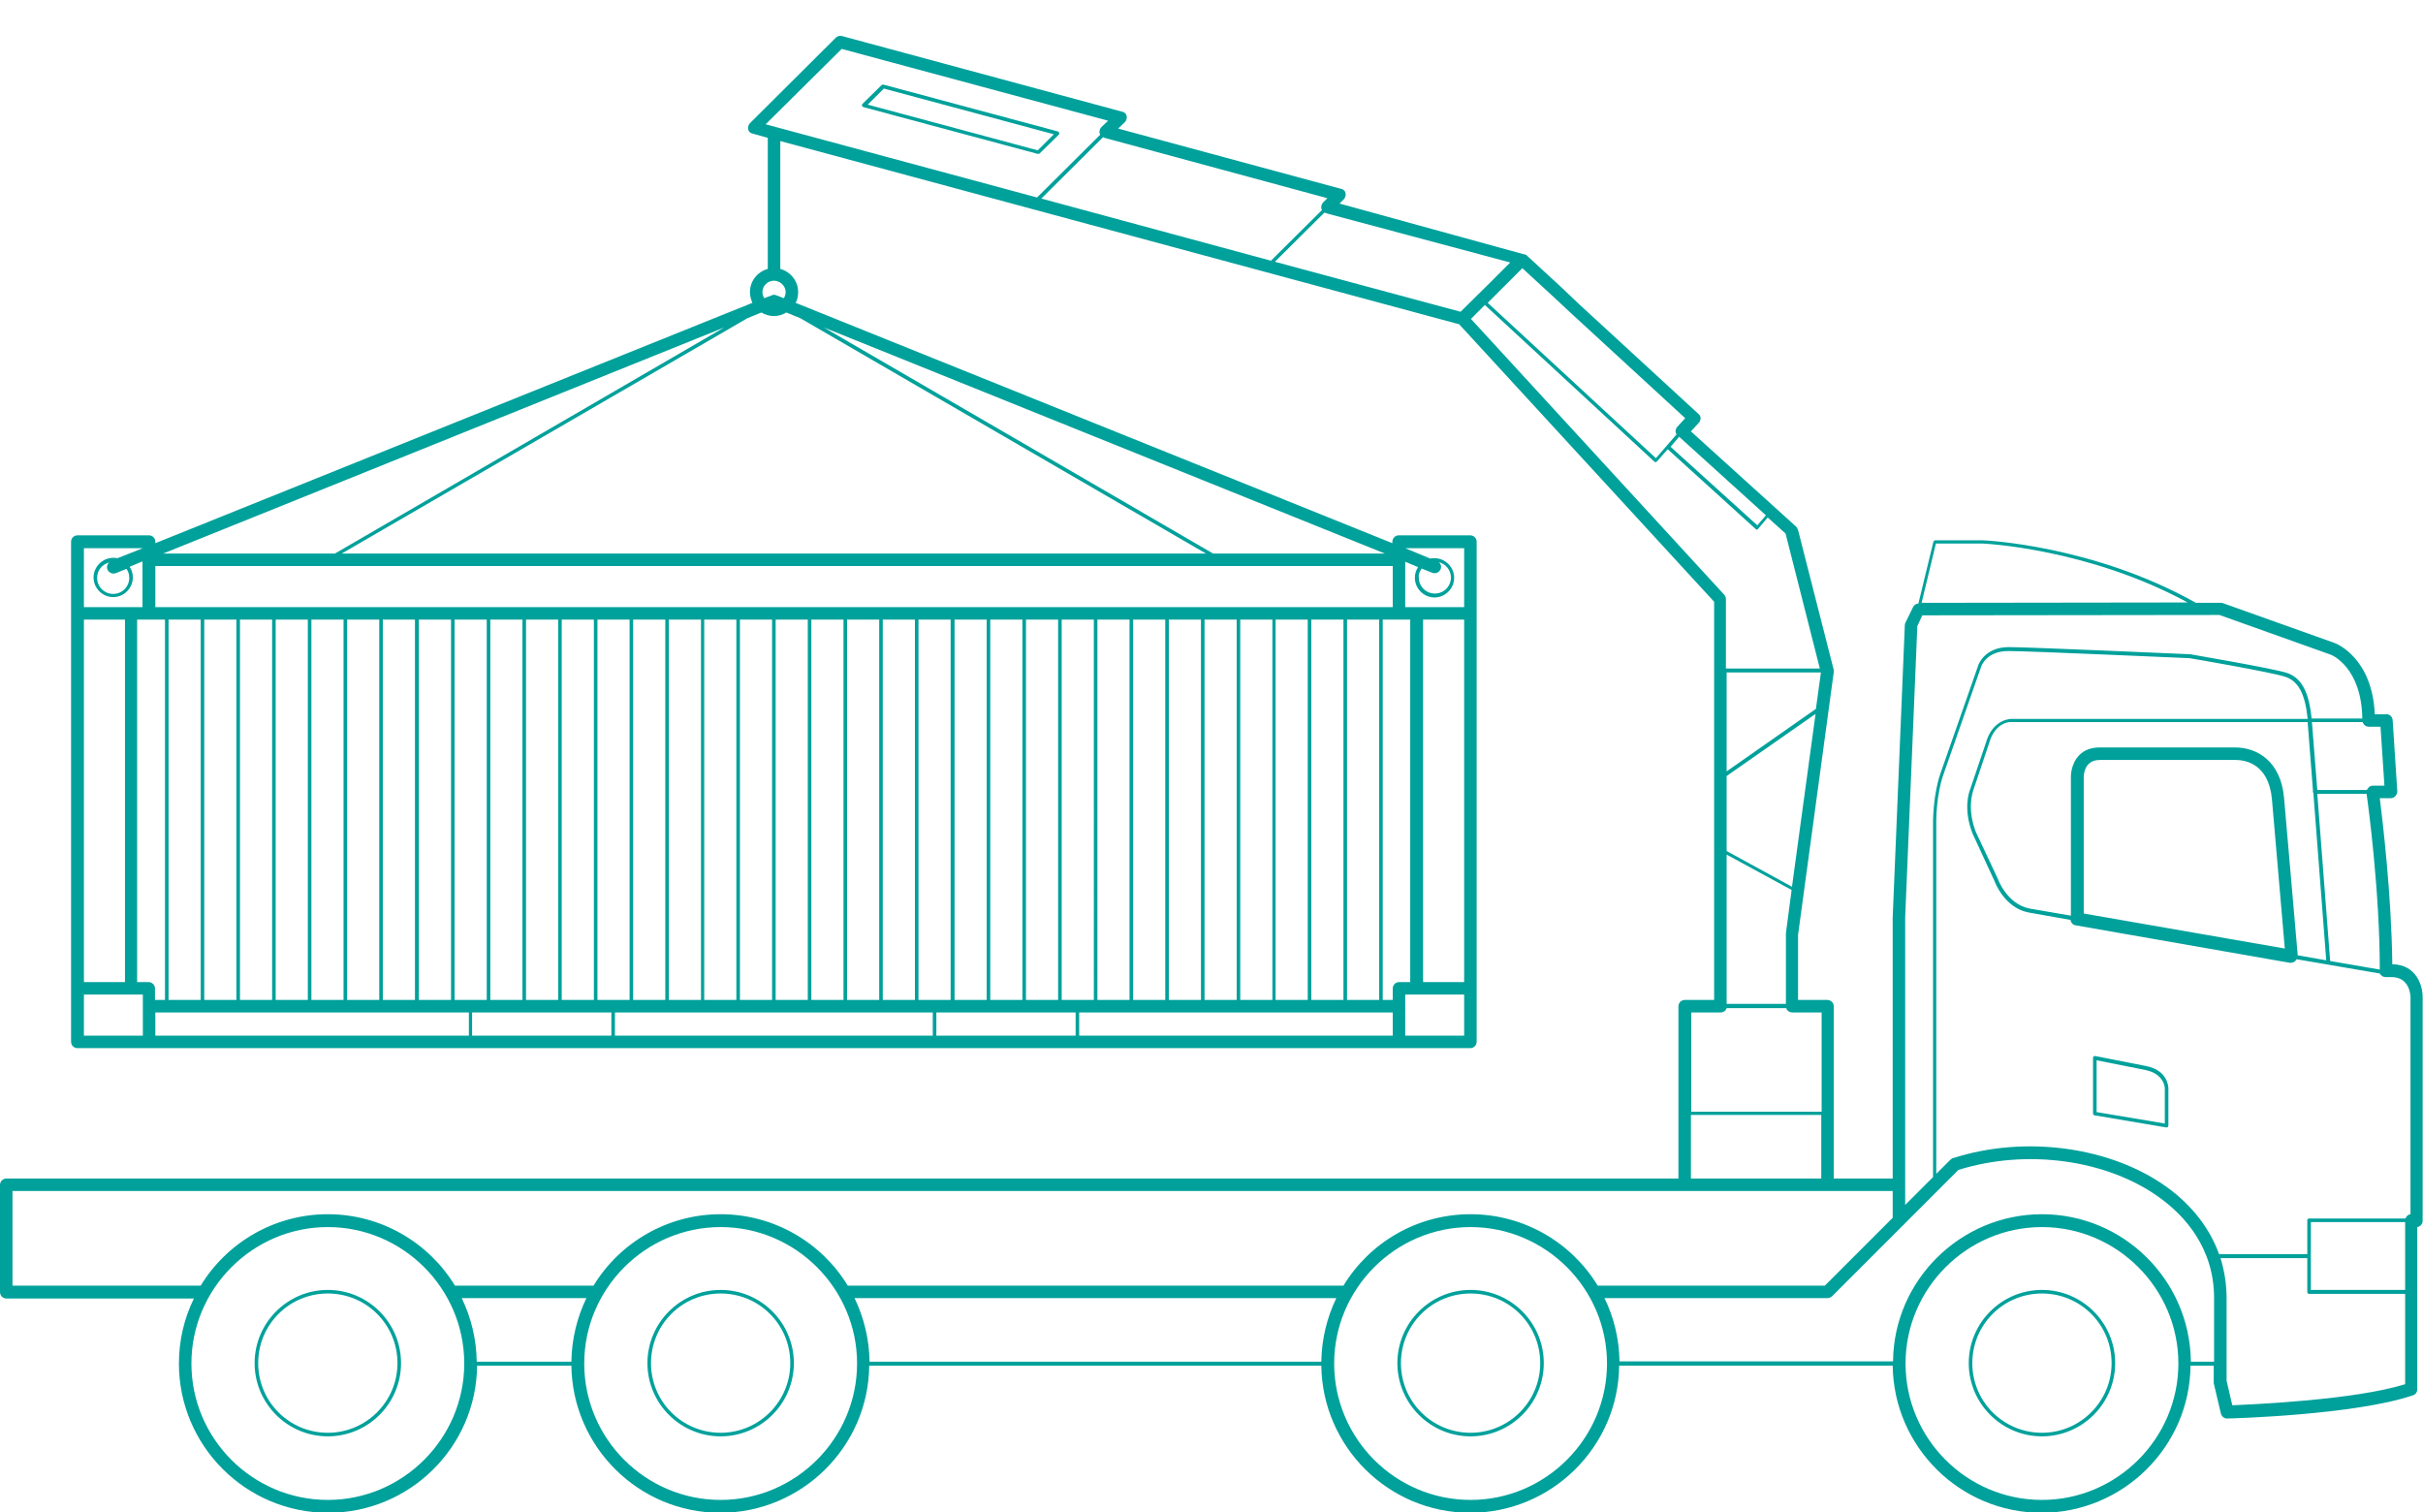 <?xml version="1.0" encoding="utf-8"?>
<!-- Generator: Adobe Illustrator 18.0.0, SVG Export Plug-In . SVG Version: 6.00 Build 0)  -->
<!DOCTYPE svg PUBLIC "-//W3C//DTD SVG 1.1//EN" "http://www.w3.org/Graphics/SVG/1.1/DTD/svg11.dtd">
<svg version="1.1" xmlns="http://www.w3.org/2000/svg" xmlns:xlink="http://www.w3.org/1999/xlink" x="0px" y="0px"
	 viewBox="0 0 678.5 423.5" enable-background="new 0 0 678.5 423.5" xml:space="preserve">
<g id="D_Blue_BG">
</g>
<g id="Layer_1">
	<g>
		<path fill="#00A19B" d="M571.8,361.2c-11.3,0-20.5,9.2-20.5,20.5s9.2,20.5,20.5,20.5s20.5-9.2,20.5-20.5S583.1,361.2,571.8,361.2z
			 M571.8,401.2c-10.8,0-19.5-8.7-19.5-19.5s8.7-19.5,19.5-19.5s19.5,8.7,19.5,19.5S582.5,401.2,571.8,401.2z"/>
		<path fill="#00A19B" d="M411.8,361.2c-11.3,0-20.5,9.2-20.5,20.5s9.2,20.5,20.5,20.5s20.5-9.2,20.5-20.5S423.1,361.2,411.8,361.2z
			 M411.8,401.2c-10.8,0-19.5-8.7-19.5-19.5s8.7-19.5,19.5-19.5s19.5,8.7,19.5,19.5S422.5,401.2,411.8,401.2z"/>
		<path fill="#00A19B" d="M201.8,361.2c-11.3,0-20.5,9.2-20.5,20.5s9.2,20.5,20.5,20.5s20.5-9.2,20.5-20.5S213.1,361.2,201.8,361.2z
			 M201.8,401.2c-10.8,0-19.5-8.7-19.5-19.5s8.7-19.5,19.5-19.5s19.5,8.7,19.5,19.5S212.5,401.2,201.8,401.2z"/>
		<path fill="#00A19B" d="M91.8,361.2c-11.3,0-20.5,9.2-20.5,20.5s9.2,20.5,20.5,20.5s20.5-9.2,20.5-20.5S103.1,361.2,91.8,361.2z
			 M91.8,401.2c-10.8,0-19.5-8.7-19.5-19.5s8.7-19.5,19.5-19.5s19.5,8.7,19.5,19.5S102.5,401.2,91.8,401.2z"/>
		<path fill="#00A19B" d="M669.9,270c-0.2-19.2-2.7-40.1-3.5-46.5h3.1c0.5,0,0.9-0.2,1.3-0.6c0.3-0.4,0.5-0.8,0.5-1.3l-1.3-20
			c-0.1-0.9-0.8-1.6-1.7-1.6h-3.3c-0.7-15.8-10.7-19.7-11.1-19.9l-31.4-11.2c-0.2-0.1-0.4-0.1-0.6-0.1c0,0,0,0,0,0l-7,0
			c-28.8-16.2-59.3-17.5-59.6-17.5h-13.4c-0.2,0-0.4,0.2-0.5,0.4l-4.2,17.3c-0.6,0-1.2,0.4-1.5,1l-2.1,4.3c-0.1,0.2-0.2,0.5-0.2,0.7
			l-3.4,81.9V330h-16.5v-18.2v-30c0-1-0.8-1.8-1.8-1.8h-8.2v-18.2c0,0,0,0,0,0l10-73.6c0,0,0,0,0,0l0,0c0,0,0-0.1,0-0.1
			c0-0.1,0-0.1,0-0.2c0-0.1,0-0.2,0-0.2c0,0,0-0.1,0-0.1l0,0c0,0,0,0,0,0l-10-39.2c-0.1-0.3-0.3-0.6-0.5-0.9l-29.5-26.7l2.2-2.4
			c0.3-0.3,0.5-0.8,0.5-1.3c0-0.5-0.2-0.9-0.6-1.2l-33.6-30.9l-4.4-4.2l-10.1-9.3c-0.1-0.1-0.2-0.2-0.3-0.2c0,0,0,0-0.1,0
			c-0.1-0.1-0.2-0.1-0.3-0.1c0,0,0,0-0.1,0L375.1,57l1.2-1.2c0.4-0.4,0.6-1.1,0.5-1.7s-0.6-1.1-1.2-1.2L313.1,36l1.9-1.8
			c0.4-0.4,0.6-1.1,0.5-1.7s-0.6-1.1-1.2-1.2l-78.5-21.2c-0.6-0.2-1.2,0-1.7,0.4l-24.1,24c-0.4,0.4-0.6,1.1-0.5,1.7s0.6,1.1,1.2,1.2
			l4.3,1.2v36.7c-2.9,0.8-5,3.4-5,6.5c0,1.1,0.3,2.1,0.7,3L43.5,152.1v-0.4c0-1-0.8-1.8-1.8-1.8h-20c-1,0-1.8,0.8-1.8,1.8v20v105v15
			c0,1,0.8,1.8,1.8,1.8h20h350h20c1,0,1.8-0.8,1.8-1.8v-15v-105v-20c0-1-0.8-1.8-1.8-1.8h-20c-1,0-1.8,0.8-1.8,1.8v0.4L222.8,84.8
			c0.5-0.9,0.7-1.9,0.7-3c0-3.1-2.1-5.7-5-6.5V39.5l190.1,51.3l71.4,77.7V280h-8.2c-1,0-1.8,0.8-1.8,1.8V330H1.8
			c-1,0-1.8,0.8-1.8,1.8v30c0,1,0.8,1.8,1.8,1.8h52.5c-2.7,5.5-4.2,11.7-4.2,18.2c0,23,18.7,41.8,41.8,41.8
			c22.9,0,41.5-18.5,41.7-41.2H160c0.3,22.8,18.9,41.2,41.7,41.2s41.5-18.5,41.7-41.2H370c0.3,22.8,18.9,41.2,41.7,41.2
			s41.5-18.5,41.7-41.2h18.3H530c0.3,22.8,18.9,41.2,41.7,41.2s41.5-18.5,41.7-41.2h6.5v4.5c0,0.1,0,0.3,0,0.4l2,8.5
			c0.2,0.8,0.9,1.4,1.7,1.4c0,0,0,0,0,0c1.5,0,36-1,52.1-6.5c0.7-0.2,1.2-0.9,1.2-1.7v-45.4c0.8-0.1,1.5-0.9,1.5-1.7v-62.4
			C678.5,276.1,676.7,270.1,669.9,270z M410,173.5V275h-11.5V173.5H410z M395,275h-3.2c-1,0-1.8,0.8-1.8,1.8v3.2h-2.8V173.5h4.5h3.2
			V275z M23.5,275V173.5H35V275H23.5z M38.5,173.5h3.2h4.5V280h-2.8v-3.2c0-1-0.8-1.8-1.8-1.8h-3.2V173.5z M390,158.5V170H43.5
			v-11.5H390z M56.2,173.5V280h-9V173.5H56.2z M57.2,280V173.5h9V280H57.2z M67.2,173.5h9V280h-9V173.5z M77.2,280V173.5h9V280H77.2
			z M87.2,173.5h9V280h-9V173.5z M97.2,280V173.5h9V280H97.2z M107.2,173.5h9V280h-9V173.5z M117.3,280V173.5h9V280H117.3z
			 M127.3,173.5h9V280h-9V173.5z M146.3,173.5V280h-9V173.5H146.3z M157.3,280V173.5h9V280H157.3z M156.3,280h-9V173.5h9V280z
			 M167.3,280V173.5h9V280H167.3z M177.3,280V173.5h9V280H177.3z M187.3,173.5h9V280h-9V173.5z M197.2,280V173.5h9V280H197.2z
			 M207.2,173.5h9V280h-9V173.5z M217.2,280V173.5h9V280H217.2z M227.2,173.5h9V280h-9V173.5z M237.2,280V173.5h9V280H237.2z
			 M247.2,173.5h9V280h-9V173.5z M266.2,173.5V280h-9V173.5H266.2z M286.3,173.5V280h-9V173.5H286.3z M297.3,280V173.5h9V280H297.3z
			 M296.3,280h-9V173.5h9V280z M276.3,280h-9V173.5h9V280z M307.3,173.5h9V280h-9V173.5z M317.3,280V173.5h9V280H317.3z
			 M327.3,173.5h9V280h-9V173.5z M337.3,280V173.5h9V280H337.3z M347.3,173.5h9V280h-9V173.5z M357.2,280V173.5h9V280H357.2z
			 M367.2,173.5h9V280h-9V173.5z M377.2,280V173.5h9V280H377.2z M45.7,155l157.1-63.3L93.8,155H45.7z M43.5,283.5h87.8v6.5H43.5
			V283.5z M132.2,290v-6.5h39v6.5H132.2z M172.2,283.5h89v6.5h-89V283.5z M262.2,290v-6.5h39v6.5H262.2z M302.2,283.5H390v6.5h-87.8
			V283.5z M339.7,155L230.7,91.7L387.8,155H339.7z M337.7,155h-242l113.6-65.9l3.9-1.6c1,0.6,2.2,1,3.5,1s2.5-0.4,3.5-1l3.9,1.6
			L337.7,155z M23.5,153.5H40v0l-7.1,2.8c-0.4-0.1-0.8-0.1-1.2-0.1c-3,0-5.5,2.5-5.5,5.5s2.5,5.5,5.5,5.5s5.5-2.5,5.5-5.5
			c0-1.1-0.3-2.1-0.9-3l3.6-1.5V170H23.5V153.5z M36.2,161.8c0,2.5-2,4.5-4.5,4.5s-4.5-2-4.5-4.5c0-2.1,1.4-3.8,3.4-4.3
			c-0.6,0.5-0.8,1.3-0.5,2c0.4,0.9,1.4,1.3,2.3,1l3-1.2C35.9,159.9,36.2,160.8,36.2,161.8z M23.5,290v-11.5H40V290H23.5z M410,290
			h-16.5v-11.5H410V290z M393.5,153.5H410V170h-16.5v-12.7l3.6,1.5c-0.6,0.9-0.9,1.9-0.9,3c0,3,2.5,5.5,5.5,5.5s5.5-2.5,5.5-5.5
			s-2.5-5.5-5.5-5.5c-0.4,0-0.8,0-1.2,0.1L393.5,153.5L393.5,153.5z M398.1,159.2l3,1.2c0.2,0.1,0.4,0.1,0.7,0.1
			c0.7,0,1.3-0.4,1.6-1.1c0.3-0.7,0.1-1.5-0.5-2c1.9,0.5,3.4,2.2,3.4,4.3c0,2.5-2,4.5-4.5,4.5s-4.5-2-4.5-4.5
			C397.2,160.8,397.6,159.9,398.1,159.2z M220,81.8c0,0.6-0.2,1.2-0.5,1.7l-2.1-0.8c-0.4-0.2-0.9-0.2-1.3,0l-2.1,0.8
			c-0.3-0.5-0.5-1.1-0.5-1.7c0-1.8,1.5-3.2,3.2-3.2S220,80,220,81.8z M673.5,361.2h-26.4v-19h26.4V361.2z M675,279.3V340
			c-0.7,0.1-1.2,0.6-1.4,1.2h-27c-0.3,0-0.5,0.2-0.5,0.5v9.5h-24.7c-2.6-7.2-7.5-13.6-14.5-18.7c-15.7-11.4-39.8-14.7-60-8.2
			c0,0,0,0-0.1,0c-0.1,0-0.1,0-0.2,0.1c-0.1,0-0.1,0-0.1,0.1c0,0-0.1,0.1-0.1,0.1c-0.1,0-0.1,0.1-0.2,0.1c0,0,0,0,0,0l-4,4v-98.8
			c0-0.1,0-7.4,2-13c1.7-4.9,10.6-30.3,10.6-30.3c0.1-0.2,1.5-4.3,7.6-4.3c5.9,0,50.3,2,50.7,2c0.2,0,22.8,3.9,26.8,5.2
			c3.7,1.2,5.6,4.8,6.3,11.8l-82.9,0c0,0-5.3-0.1-7.2,6.7l-4.5,13.3c-0.1,0.2-2,5.2,0.8,12.2l6.1,13.2c0.1,0.3,2.8,7.5,9.5,8.8
			c0,0,0,0,0,0c0,0,0,0,0,0l11.8,2.1c0.1,0.8,0.7,1.4,1.4,1.5l60,10.5c0.1,0,0.2,0,0.3,0c0,0,0,0,0,0c0.7,0,1.3-0.4,1.6-1l23.3,4
			c0.3,0.6,0.9,1,1.6,1h1.5C674.8,273.5,675,278.7,675,279.3z M647.8,222l3.6,46.9l-8-1.4c0-0.1,0-0.1,0-0.2l-3.8-43.8
			c-0.9-10.5-7.7-14.2-13.7-14.2h-37.9c-2.4,0-4.4,0.7-5.8,2.2c-2.3,2.4-2.3,5.7-2.3,6l0,38.9l-11.6-2c-6.2-1.2-8.8-8.1-8.8-8.2
			l-6.2-13.2c-2.6-6.6-0.8-11.4-0.8-11.5l4.5-13.4c1.7-6,6-6,6.2-5.9h83l1.5,19.3c0,0.1-0.1,0.1-0.1,0.2
			C647.7,221.9,647.8,221.9,647.8,222z M583.5,217.5c0,0,0-2.2,1.3-3.5c0.8-0.8,1.8-1.2,3.3-1.2H626c2.8,0,9.3,1.1,10.2,11l3.6,41.8
			l-56.3-9.8L583.5,217.5z M666.4,271.5l-13.9-2.4l-3.6-46.8h13.8C663.1,224.9,666.4,249.5,666.4,271.5z M666.6,203.5l1.1,16.5h-3.2
			c-0.5,0-1,0.2-1.3,0.6c-0.2,0.2-0.3,0.4-0.4,0.6h-13.9l-1.5-19h14.2c0.2,0.7,0.9,1.3,1.7,1.3H666.6z M542.1,152.2l13,0
			c0.3,0,29.5,1.3,57.5,16.5l-74.5,0.1L542.1,152.2z M536.9,175.3l1.4-3l83.2-0.1l31.1,11.1c0.4,0.1,8.7,3.6,8.9,17.9h-14.2
			c-0.7-7.5-2.9-11.5-7-12.8c-4.1-1.3-26-5-27-5.2c-0.4,0-44.9-2-50.8-2c-6.8,0-8.5,5-8.5,5c0,0-8.9,25.4-10.6,30.3
			c-2,5.7-2.1,13-2.1,13.3v99.8l-7.8,7.8v-5.7c0,0,0,0,0,0s0,0,0,0l0-74.9L536.9,175.3z M473.5,330v-17.8H510V330H473.5z
			 M483.5,281.2v-41.9l18.2,9.9l-1.6,12.1c0,0.1,0,0.2,0,0.3c0,0,0,0,0,0v19.5H483.5z M483.5,188.3h26.4l-1.4,10.2l-25,17.5V188.3z
			 M508.4,199.9l-6.6,48.4l-18.3-10v-21L508.4,199.9z M470.2,122.3l24.3,22l-2.4,2.8l-24.3-22L470.2,122.3z M439.6,87.4l32.3,29.7
			l-2.2,2.4c-0.3,0.3-0.5,0.8-0.5,1.3c0,0.3,0.1,0.6,0.3,0.8l-5.8,6.7l-47.1-43.5l9.7-9.7l8.8,8.1L439.6,87.4z M422.9,73.5l-5.4,5.4
			l-8.5,8.4l-52-14l13.9-13.8c0.1,0.1,0.2,0.1,0.4,0.2L422.9,73.5z M371.7,55.5l-1.2,1.2c-0.4,0.4-0.6,1.1-0.5,1.7
			c0,0.1,0.1,0.3,0.2,0.4L355.9,73l-64.3-17.4l17.3-17.2c0.1,0.1,0.2,0.1,0.4,0.2L371.7,55.5z M235.7,13.7l74.6,20.1l-1.9,1.8
			c-0.4,0.4-0.6,1.1-0.5,1.7c0,0.1,0.1,0.3,0.2,0.4l-17.7,17.6l-76-20.5L235.7,13.7z M411.9,89.3l3.9-3.9l47.5,43.9
			c0.1,0.1,0.2,0.1,0.3,0.1c0,0,0,0,0,0c0.1,0,0.3-0.1,0.4-0.2l3-3.4l24.7,22.4c0.1,0.1,0.2,0.1,0.3,0.1c0,0,0,0,0,0
			c0.1,0,0.3-0.1,0.3-0.2l2.7-3.2l5,4.5l9.6,37.8h-26.3v-19.5c0-0.4-0.2-0.9-0.5-1.2L411.9,89.3z M481.8,283.5
			c0.8,0,1.5-0.5,1.7-1.2h16.7c0.2,0.7,0.9,1.2,1.7,1.2h8.2v27.8h-36.5v-27.8H481.8z M3.5,360v-26.5h468.2H530v7.5l-19,19h-63.6
			c-7.3-12-20.6-20-35.6-20c-15.1,0-28.3,8-35.6,20H237.4c-7.3-12-20.6-20-35.6-20s-28.3,8-35.6,20h-38.8c-7.3-12-20.6-20-35.6-20
			s-28.3,8-35.6,20H3.5z M239.3,363.5h134.9c-2.6,5.4-4.1,11.4-4.2,17.8H243.5C243.4,374.9,241.9,368.9,239.3,363.5z M129.3,363.5
			h34.9c-2.6,5.4-4.1,11.4-4.2,17.8h-26.5C133.4,374.9,131.9,368.9,129.3,363.5z M91.8,420c-21.1,0-38.2-17.2-38.2-38.2
			s17.2-38.2,38.2-38.2s38.2,17.2,38.2,38.2S112.8,420,91.8,420z M201.8,420c-21.1,0-38.2-17.2-38.2-38.2s17.2-38.2,38.2-38.2
			s38.2,17.2,38.2,38.2S222.8,420,201.8,420z M411.8,420c-21.1,0-38.2-17.2-38.2-38.2s17.2-38.2,38.2-38.2s38.2,17.2,38.2,38.2
			S432.8,420,411.8,420z M571.8,420c-21.1,0-38.2-17.2-38.2-38.2s17.2-38.2,38.2-38.2s38.2,17.2,38.2,38.2S592.8,420,571.8,420z
			 M613.5,381.2c-0.3-22.8-18.9-41.2-41.7-41.2s-41.5,18.5-41.7,41.2h-58.3h-18.3c-0.1-6.4-1.6-12.4-4.2-17.7h62.4
			c0.5,0,0.9-0.2,1.3-0.5l19.8-19.8c0.2-0.1,0.3-0.2,0.4-0.4l15.2-15.2c19.1-6,41.7-2.9,56.4,7.8c6.9,5,15.2,14,15.2,28.1v17.8
			H613.5z M625.1,393.5l-1.6-6.9v-23.1c0-3.9-0.6-7.6-1.7-11.2h24.3v9.5c0,0.3,0.2,0.5,0.5,0.5h26.9v25.3
			C659.3,392,631.7,393.2,625.1,393.5z"/>
		<path fill="#00A19B" d="M600.9,298.5c-6-1.2-14.2-2.8-14.2-2.8c-0.1,0-0.3,0-0.4,0.1c-0.1,0.1-0.2,0.2-0.2,0.4v15.6
			c0,0.2,0.2,0.5,0.4,0.5l20.1,3.4c0,0,0.1,0,0.1,0c0.1,0,0.2,0,0.3-0.1c0.1-0.1,0.2-0.2,0.2-0.4v-10.5
			C607.2,304.6,607.2,299.7,600.9,298.5z M606.2,314.6l-19.1-3.2v-14.5c2,0.4,8.6,1.7,13.6,2.7c5.4,1.1,5.5,5,5.5,5.2V314.6z"/>
		<path fill="#00A19B" d="M290.6,43.1c0,0,0.1,0,0.1,0c0.1,0,0.3-0.1,0.4-0.1l5.4-5.3c0.1-0.1,0.2-0.3,0.1-0.5
			c0-0.2-0.2-0.3-0.4-0.4l-48.8-13.1c-0.2,0-0.4,0-0.5,0.1l-5.4,5.3c-0.1,0.1-0.2,0.3-0.1,0.5c0,0.2,0.2,0.3,0.4,0.4L290.6,43.1z
			 M247.5,24.8l47.6,12.8l-4.5,4.5L243,29.3L247.5,24.8z"/>
	</g>
</g>
</svg>
